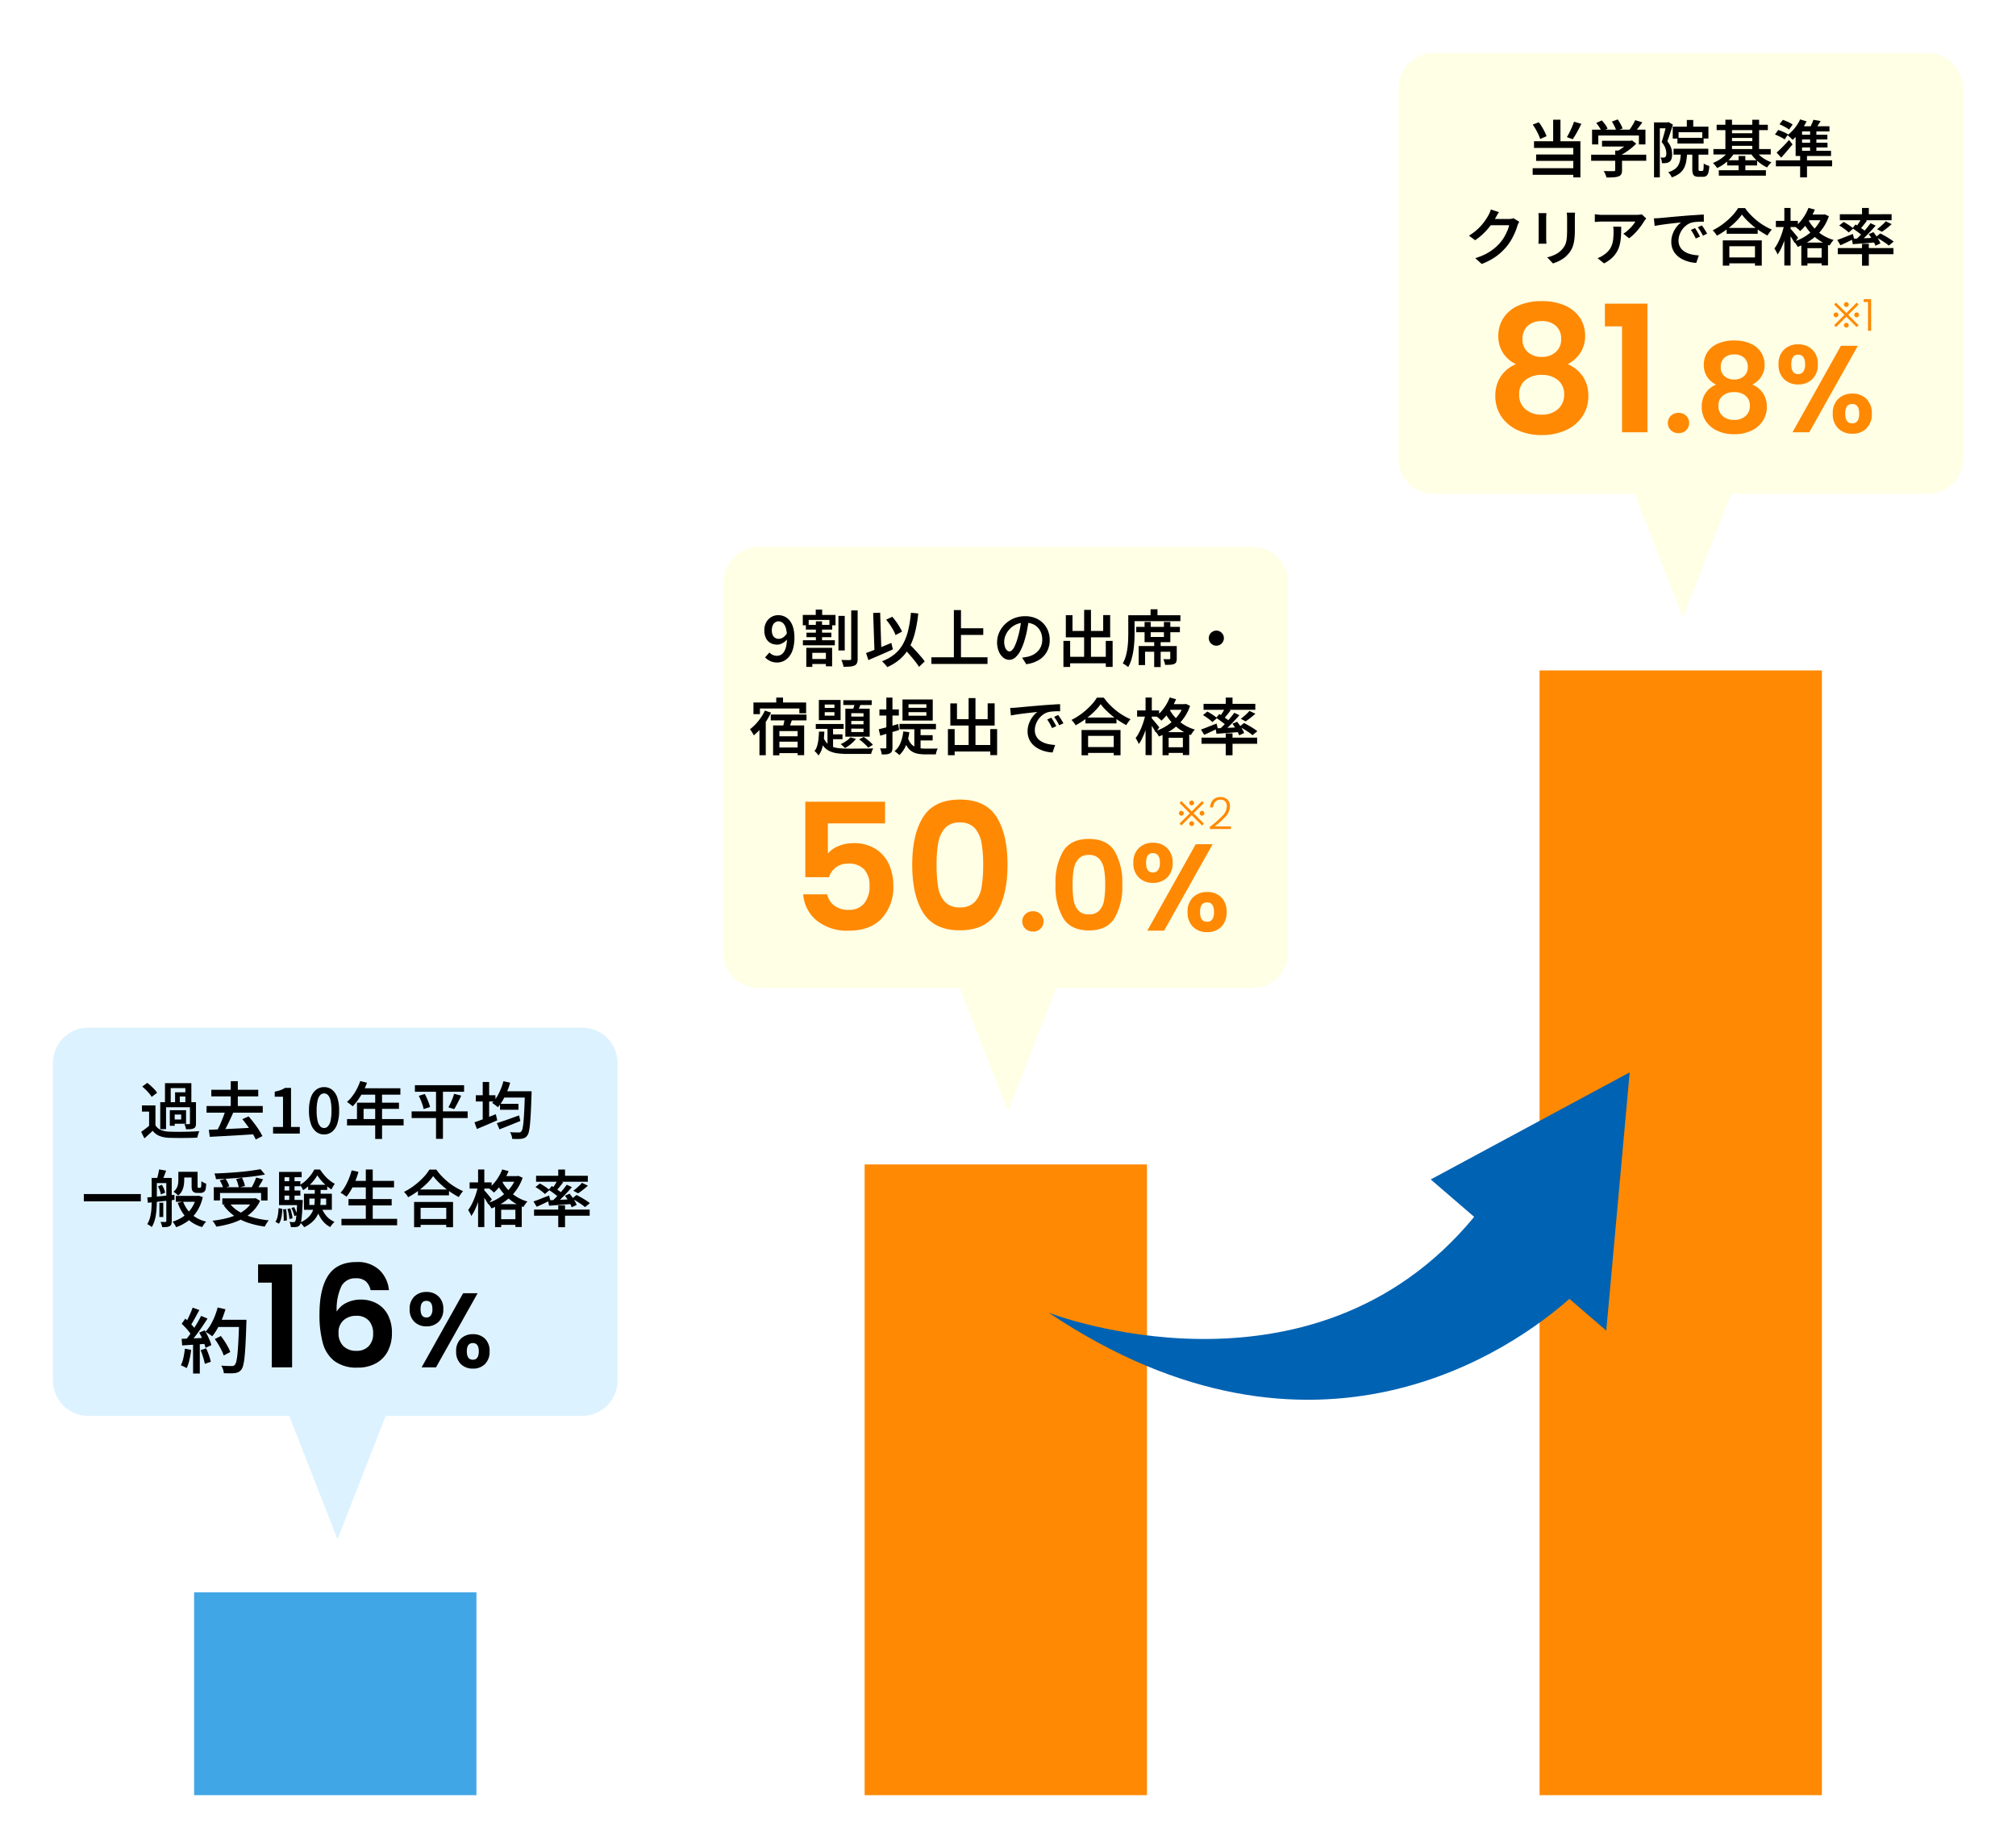 <svg xmlns="http://www.w3.org/2000/svg" xmlns:xlink="http://www.w3.org/1999/xlink" width="457" height="419" viewBox="0 0 457 419">
  <defs>
    <filter id="長方形_2697" x="184" y="252" width="88" height="167" filterUnits="userSpaceOnUse">
      <feOffset dy="4" input="SourceAlpha"/>
      <feGaussianBlur stdDeviation="4" result="blur"/>
      <feFlood flood-opacity="0.161"/>
      <feComposite operator="in" in2="blur"/>
      <feComposite in="SourceGraphic"/>
    </filter>
    <filter id="長方形_2698" x="337" y="140" width="88" height="279" filterUnits="userSpaceOnUse">
      <feOffset dy="4" input="SourceAlpha"/>
      <feGaussianBlur stdDeviation="4" result="blur-2"/>
      <feFlood flood-opacity="0.161"/>
      <feComposite operator="in" in2="blur-2"/>
      <feComposite in="SourceGraphic"/>
    </filter>
    <filter id="合体_21" x="0" y="221" width="152" height="140" filterUnits="userSpaceOnUse">
      <feOffset input="SourceAlpha"/>
      <feGaussianBlur stdDeviation="4" result="blur-3"/>
      <feFlood flood-opacity="0.161"/>
      <feComposite operator="in" in2="blur-3"/>
      <feComposite in="SourceGraphic"/>
    </filter>
    <filter id="長方形_2699" x="32" y="349" width="88" height="70" filterUnits="userSpaceOnUse">
      <feOffset dy="4" input="SourceAlpha"/>
      <feGaussianBlur stdDeviation="4" result="blur-4"/>
      <feFlood flood-opacity="0.161"/>
      <feComposite operator="in" in2="blur-4"/>
      <feComposite in="SourceGraphic"/>
    </filter>
    <filter id="合体_22" x="152" y="112" width="152" height="152" filterUnits="userSpaceOnUse">
      <feOffset input="SourceAlpha"/>
      <feGaussianBlur stdDeviation="4" result="blur-5"/>
      <feFlood flood-opacity="0.161"/>
      <feComposite operator="in" in2="blur-5"/>
      <feComposite in="SourceGraphic"/>
    </filter>
    <filter id="合体_23" x="305" y="0" width="152" height="152" filterUnits="userSpaceOnUse">
      <feOffset input="SourceAlpha"/>
      <feGaussianBlur stdDeviation="4" result="blur-6"/>
      <feFlood flood-opacity="0.161"/>
      <feComposite operator="in" in2="blur-6"/>
      <feComposite in="SourceGraphic"/>
    </filter>
    <clipPath id="clip-path">
      <rect id="長方形_2445" data-name="長方形 2445" width="136.608" height="66.604" fill="#0062b2"/>
    </clipPath>
  </defs>
  <g id="グループ_7975" data-name="グループ 7975" transform="translate(2409 -1019)">
    <g id="グループ_7915" data-name="グループ 7915" transform="translate(-3627 -4667)">
      <g transform="matrix(1, 0, 0, 1, 1218, 5686)" filter="url(#長方形_2697)">
        <rect id="長方形_2697-2" data-name="長方形 2697" width="64" height="143" transform="translate(196 260)" fill="#ff8902"/>
      </g>
      <g transform="matrix(1, 0, 0, 1, 1218, 5686)" filter="url(#長方形_2698)">
        <rect id="長方形_2698-2" data-name="長方形 2698" width="64" height="255" transform="translate(349 148)" fill="#ff8902"/>
      </g>
      <g transform="matrix(1, 0, 0, 1, 1218, 5686)" filter="url(#合体_21)">
        <path id="合体_21-2" data-name="合体 21" d="M-446.438,76H-492a8,8,0,0,1-8-8V-4a8,8,0,0,1,8-8h112a8,8,0,0,1,8,8V68a8,8,0,0,1-8,8h-44.563L-435.5,104Z" transform="translate(512 245)" fill="#ddf2ff"/>
      </g>
      <path id="パス_16312" data-name="パス 16312" d="M-41.16-6.384v5.11H-42.6v-3.71h-1.624v-1.4Zm0,4.508A2.61,2.61,0,0,0-39.935-.819a5.262,5.262,0,0,0,1.9.385q.63.028,1.5.035t1.827-.007q.959-.014,1.876-.049t1.617-.091a3.6,3.6,0,0,0-.175.434q-.091.266-.168.539t-.119.5q-.63.028-1.463.049T-34.867,1q-.889.007-1.722-.007T-38.038.966a6.689,6.689,0,0,1-2.2-.42A3.741,3.741,0,0,1-41.79-.63q-.434.42-.9.847t-.98.875L-44.4-.392q.448-.308.959-.693t.973-.791Zm-3-8.778,1.148-.84q.406.308.84.707t.8.791a5.347,5.347,0,0,1,.588.742l-1.232.938a5.715,5.715,0,0,0-.546-.756q-.35-.42-.77-.833t-.824-.749Zm4.088,3.542H-32.5v1.148h-6.258v4.97h-1.316Zm3.36-2.24h2.9V-8.4h-1.834v1.75H-36.71ZM-39-11.424h5.978v4.648H-34.38V-10.3H-37.7v3.528H-39Zm1.778,6.132h3v3.066h-3v-.966h1.89v-1.12h-1.89Zm3.878-1.82h1.372v4.788a2.182,2.182,0,0,1-.1.721.766.766,0,0,1-.42.427A2.07,2.07,0,0,1-33.215-1q-.427.035-1.015.035a3.942,3.942,0,0,0-.147-.609,5.727,5.727,0,0,0-.217-.581q.336.014.644.014h.406q.2,0,.2-.182Zm-4.564,1.82H-36.8v3.528h-1.106ZM-28.5-9.926h10.64v1.5H-28.5Zm-1.078,3.682h12.74v1.512h-12.74Zm5.488-5.628h1.6V-5.4h-1.6Zm-1.2,6.594,1.792.462q-.364.826-.77,1.694t-.819,1.666q-.413.8-.791,1.414l-1.4-.448q.266-.49.553-1.085t.546-1.239q.259-.644.5-1.281A10.956,10.956,0,0,0-25.3-5.278ZM-29.064-.854q1.022-.042,2.268-.1l2.646-.119q1.4-.063,2.849-.14t2.863-.147l-.056,1.5q-1.848.126-3.724.238t-3.577.2L-28.84.742Zm7.6-2.408,1.414-.63q.6.672,1.211,1.47T-17.724-.84A14.191,14.191,0,0,1-16.912.574l-1.512.77A12.323,12.323,0,0,0-19.2-.091q-.5-.805-1.092-1.638t-1.17-1.533ZM-14.5,0V-1.5h2.254V-8.36h-1.876V-9.506a8.124,8.124,0,0,0,1.309-.343,5.259,5.259,0,0,0,1.015-.5h1.372V-1.5h1.988V0ZM-2.94.2A2.826,2.826,0,0,1-4.732-.4a3.854,3.854,0,0,1-1.2-1.806,9.052,9.052,0,0,1-.427-3,8.8,8.8,0,0,1,.427-2.968,3.761,3.761,0,0,1,1.2-1.764,2.87,2.87,0,0,1,1.792-.588,2.883,2.883,0,0,1,1.813.588A3.743,3.743,0,0,1,.056-8.176a8.935,8.935,0,0,1,.42,2.968,9.191,9.191,0,0,1-.42,3,3.836,3.836,0,0,1-1.183,1.8A2.839,2.839,0,0,1-2.94.2Zm0-1.456a1.194,1.194,0,0,0,.868-.378,2.665,2.665,0,0,0,.6-1.239A9.933,9.933,0,0,0-1.26-5.208a9.84,9.84,0,0,0-.217-2.324,2.5,2.5,0,0,0-.595-1.211A1.228,1.228,0,0,0-2.94-9.1a1.212,1.212,0,0,0-.854.357,2.544,2.544,0,0,0-.6,1.211A9.544,9.544,0,0,0-4.62-5.208,9.634,9.634,0,0,0-4.4-2.877a2.711,2.711,0,0,0,.6,1.239,1.179,1.179,0,0,0,.86.378ZM5.26-11.91l1.54.392A16.573,16.573,0,0,1,5.9-9.5,15.975,15.975,0,0,1,4.78-7.661,11.527,11.527,0,0,1,3.556-6.188Q3.4-6.314,3.164-6.5t-.476-.371a3.979,3.979,0,0,0-.434-.294A8.619,8.619,0,0,0,3.465-8.477a11.656,11.656,0,0,0,1.029-1.631,12.207,12.207,0,0,0,.77-1.806Zm.154,1.638H14.36V-8.82H4.7ZM4.522-7h9.52v1.4H6.02v3.038H4.52ZM2.268-3.29H15.092v1.442H2.268ZM8.652-9.52h1.554V1.218H8.652Zm9-1.442H28.8v1.484H17.654ZM16.91-5.026h12.7v1.512H16.91Zm1.624-3.528,1.358-.42q.266.476.5,1.008t.42,1.043a6.7,6.7,0,0,1,.273.9l-1.456.476a6.533,6.533,0,0,0-.238-.917Q19.222-6.972,19-7.525t-.464-1.029Zm8.008-.462,1.61.42q-.238.546-.525,1.1T27.076-6.44q-.266.5-.518.9l-1.316-.41q.238-.42.49-.952t.462-1.085q.206-.553.35-1.029Zm-4.1-1.33H24.01V1.2H22.442Zm14.5,3.612h4.186V-5.39H36.946Zm-.714,4.368q.63-.2,1.456-.476t1.75-.616q.924-.336,1.848-.658l.266,1.274-2.471.994-2.261.9ZM37.576-9.59H43.05v1.428H37.576Zm5.012,0H44.1v.455a2.046,2.046,0,0,1-.014.273q-.07,2.366-.154,4.025t-.189,2.723a12.883,12.883,0,0,1-.252,1.673,2.343,2.343,0,0,1-.357.875,1.558,1.558,0,0,1-.567.525,2.625,2.625,0,0,1-.707.217,6.747,6.747,0,0,1-.959.056q-.581,0-1.2-.028a3.114,3.114,0,0,0-.147-.77,2.97,2.97,0,0,0-.343-.756q.644.056,1.183.063t.791.007a.719.719,0,0,0,.336-.042.772.772,0,0,0,.252-.2,1.732,1.732,0,0,0,.294-.742,12.865,12.865,0,0,0,.217-1.6q.091-1.036.168-2.618t.133-3.808Zm-4.872-2.282,1.526.336a16.77,16.77,0,0,1-.728,2.107,16.685,16.685,0,0,1-.952,1.918,9.463,9.463,0,0,1-1.106,1.547,2.576,2.576,0,0,0-.371-.322L35.6-6.65a3.041,3.041,0,0,0-.441-.28A8.6,8.6,0,0,0,36.68-9.121a14.026,14.026,0,0,0,1.036-2.751ZM31.458-8.68H35.91v1.414H31.458Zm1.568-3.02h1.456v9.268H33.026ZM31.164-2.548q.6-.21,1.393-.5t1.68-.644q.889-.35,1.757-.7l.322,1.386q-1.176.518-2.394,1.043T31.7-1.036ZM-57.4,13.714h12.922v1.652H-57.4Zm22.05-5.04h3.05V9.962h-3.05Zm-1.19,5.46h4.9v1.33h-4.9Zm3.57-5.46h1.358V11.81q0,.182.007.287a.228.228,0,0,0,.035.133.18.18,0,0,0,.168.07h.266A.612.612,0,0,0-31,12.286a.428.428,0,0,0,.091-.028.548.548,0,0,0,.112-.308,3.155,3.155,0,0,0,.035-.455q.007-.3.021-.707a2.233,2.233,0,0,0,.5.329,3.823,3.823,0,0,0,.581.245q-.014.406-.063.826a2.455,2.455,0,0,1-.119.588.908.908,0,0,1-.462.532.985.985,0,0,1-.336.119,2.15,2.15,0,0,1-.378.035h-.728a1.6,1.6,0,0,1-.483-.077,1,1,0,0,1-.413-.245.891.891,0,0,1-.245-.427,3.79,3.79,0,0,1-.077-.917Zm1.078,5.46h.28l.252-.042.924.308a9.879,9.879,0,0,1-1.281,3.185,8.356,8.356,0,0,1-2.065,2.226,10.407,10.407,0,0,1-2.688,1.421,5.55,5.55,0,0,0-.364-.658,4.026,4.026,0,0,0-.448-.6,8.286,8.286,0,0,0,2.422-1.155A7.365,7.365,0,0,0-33,16.934a7.463,7.463,0,0,0,1.106-2.562Zm-3,1.3a7.573,7.573,0,0,0,1.134,2.03,6.622,6.622,0,0,0,1.743,1.547,8.045,8.045,0,0,0,2.359.959,3.28,3.28,0,0,0-.5.581,7.4,7.4,0,0,0-.413.651,8,8,0,0,1-2.478-1.169,7.556,7.556,0,0,1-1.82-1.855,10.52,10.52,0,0,1-1.246-2.464ZM-35.97,8.672h1.33V10.52a7.656,7.656,0,0,1-.1,1.23,4.37,4.37,0,0,1-.4,1.241,3.083,3.083,0,0,1-.882,1.057,2.017,2.017,0,0,0-.3-.294q-.2-.168-.413-.329a3.925,3.925,0,0,0-.35-.245,2.646,2.646,0,0,0,.742-.847,2.915,2.915,0,0,0,.308-.931,6.261,6.261,0,0,0,.07-.91Zm-4.3,7.014h.882V18.92h-.882Zm-1.148-5.628h3.052v1.176h-3.052Zm2.716,0h1.232V19.83a2.109,2.109,0,0,1-.1.728.824.824,0,0,1-.371.434,1.733,1.733,0,0,1-.693.189q-.413.035-1,.035a2.978,2.978,0,0,0-.147-.588q-.119-.35-.231-.6.364.014.686.014h.42q.21,0,.21-.224Zm-3.318,0h1.176v5.11q0,.7-.042,1.5t-.154,1.617a9.374,9.374,0,0,1-.35,1.561A5.872,5.872,0,0,1-42,21.2a1.929,1.929,0,0,0-.287-.224q-.189-.126-.385-.252a1.812,1.812,0,0,0-.35-.182,5.694,5.694,0,0,0,.679-1.68,11.048,11.048,0,0,0,.273-1.89q.056-.966.056-1.806Zm-.994,4.424,1.778-.161q1.008-.091,2.128-.21t2.24-.231l.028,1.148q-1.078.126-2.156.245t-2.072.224q-.994.1-1.806.2Zm2.422-2.506.882-.364a5.2,5.2,0,0,1,.469.91,4.722,4.722,0,0,1,.273.882l-.966.392a4.824,4.824,0,0,0-.238-.889,5.9,5.9,0,0,0-.414-.929Zm.252-3.85,1.6.28q-.21.6-.441,1.183t-.413,1l-1.232-.28q.14-.476.28-1.085t.212-1.1Zm12.4,4.046h12.194v3h-1.47v-1.7h-9.31V15.17h-1.4ZM-26,14.694h7.518V16.08H-26Zm8.652-6.622,1.022,1.218q-1.148.224-2.506.4t-2.821.3q-1.463.126-2.94.217t-2.863.133a2.792,2.792,0,0,0-.126-.665q-.112-.371-.21-.623,1.386-.042,2.828-.133t2.828-.21q1.386-.119,2.611-.287t2.179-.35Zm-9.24,2.534,1.316-.364a8.017,8.017,0,0,1,.511.875,4.721,4.721,0,0,1,.343.833l-1.386.406a4.951,4.951,0,0,0-.308-.847,7.752,7.752,0,0,0-.474-.9Zm3.71-.294,1.33-.308a9.988,9.988,0,0,1,.42.973,4.512,4.512,0,0,1,.252.917l-1.4.35a6.312,6.312,0,0,0-.224-.938,7.631,7.631,0,0,0-.376-.994Zm4.536-.336,1.582.392q-.238.448-.5.889t-.525.847q-.259.406-.5.714L-19.5,12.44q.21-.336.427-.763t.413-.875q.194-.448.32-.826Zm-.7,4.718h.322l.266-.056,1.008.616a8.084,8.084,0,0,1-1.638,2.359,9.616,9.616,0,0,1-2.31,1.687,15.013,15.013,0,0,1-2.821,1.127,23.355,23.355,0,0,1-3.157.679,3.026,3.026,0,0,0-.224-.441q-.154-.259-.322-.5a2.83,2.83,0,0,0-.322-.4,25.333,25.333,0,0,0,3.052-.532,13.5,13.5,0,0,0,2.66-.924,8.413,8.413,0,0,0,2.1-1.4,5.721,5.721,0,0,0,1.386-1.96ZM-24.416,15.7a7,7,0,0,0,2.1,1.932,12.518,12.518,0,0,0,3.052,1.323,20.978,20.978,0,0,0,3.794.721,4.018,4.018,0,0,0-.329.42q-.175.252-.329.518t-.266.476a20.572,20.572,0,0,1-3.864-.9,12.085,12.085,0,0,1-3.136-1.6,9.93,9.93,0,0,1-2.338-2.359Zm18.144-.966V16.19h3.808V14.736ZM-7.5,13.644h6.328v3.64H-7.5Zm3.038-4.172a9.569,9.569,0,0,1-.819,1.183A10.62,10.62,0,0,1-6.4,11.845a8.751,8.751,0,0,1-1.288.987A3.992,3.992,0,0,0-8,12.209a4.767,4.767,0,0,0-.392-.581,6.772,6.772,0,0,0,1.3-.959A10.047,10.047,0,0,0-5.964,9.43a7.261,7.261,0,0,0,.8-1.274H-3.85A12.293,12.293,0,0,0-2.891,9.43a9.123,9.123,0,0,0,1.155,1.134A7.287,7.287,0,0,0-.5,11.39a5.429,5.429,0,0,0-.406.616q-.21.364-.35.672a9.637,9.637,0,0,1-1.2-.9,11.1,11.1,0,0,1-1.12-1.127,10.152,10.152,0,0,1-.89-1.179Zm-.588,2.66h1.33v2.786a12.413,12.413,0,0,1-.119,1.7,6.109,6.109,0,0,1-.5,1.694,5.382,5.382,0,0,1-1.12,1.575,7.244,7.244,0,0,1-1.988,1.344,3.673,3.673,0,0,0-.259-.35q-.161-.2-.336-.385a3.338,3.338,0,0,0-.329-.315,6.391,6.391,0,0,0,1.785-1.134,4.5,4.5,0,0,0,.994-1.323,4.946,4.946,0,0,0,.434-1.414,9.759,9.759,0,0,0,.1-1.407Zm1.484,4.494a6.129,6.129,0,0,0,1.141,2.037A4.76,4.76,0,0,0-.574,20.014a4.144,4.144,0,0,0-.336.35q-.182.21-.35.427a3.6,3.6,0,0,0-.28.413A5.459,5.459,0,0,1-3.5,19.468a8.907,8.907,0,0,1-1.218-2.562Zm-2.982-5.012h4.326v1.162h-4.33Zm-5.88-.812h4.116V11.95h-4.116Zm0,2.114h4.116v1.148h-4.116Zm-.714,2.128h4.774V16.22h-4.774Zm2.31-5.67h1.2V15.7h-1.2Zm.49,7.518.616-.21a8.548,8.548,0,0,1,.42.924,6.491,6.491,0,0,1,.28.868l-.644.238a7.674,7.674,0,0,0-.266-.889,6.891,6.891,0,0,0-.41-.931Zm-.91.2.658-.126q.182.546.329,1.176a6.709,6.709,0,0,1,.175,1.078l-.7.154a8.411,8.411,0,0,0-.154-1.1,9.689,9.689,0,0,0-.312-1.186Zm-.98.1.672-.084a11.113,11.113,0,0,1,.154,1.344q.042.728.028,1.246l-.714.084q.028-.532-.007-1.253a12.343,12.343,0,0,0-.137-1.343Zm-1.022-.28.854.154q-.028.644-.1,1.274a7.089,7.089,0,0,1-.238,1.169,3.129,3.129,0,0,1-.441.931l-.788-.44a2.794,2.794,0,0,0,.4-.847,6.572,6.572,0,0,0,.217-1.078q.069-.581.1-1.169Zm.112-8.218h5.124V9.906H-11.9v5.936h-1.246Zm4.116,6.356H-7.78v.2a3.017,3.017,0,0,1-.014.322q-.07,1.708-.154,2.765a14.492,14.492,0,0,1-.2,1.61,2.034,2.034,0,0,1-.28.777,1.082,1.082,0,0,1-.357.322,1.251,1.251,0,0,1-.441.126,2.879,2.879,0,0,1-.546.042q-.336,0-.7-.014a3.209,3.209,0,0,0-.1-.6,2.166,2.166,0,0,0-.224-.574q.308.028.553.042t.371.014a.548.548,0,0,0,.21-.035.467.467,0,0,0,.168-.133,1.629,1.629,0,0,0,.189-.623q.077-.469.147-1.435t.126-2.576ZM3.192,10.732h9.73V12.2H3.192ZM2.6,14.848h9.79V16.3H2.6ZM1,19.328H13.622V20.8H1.008ZM6.524,8.142H8.092V20.056H6.524Zm-3.206.2,1.54.336A18.721,18.721,0,0,1,4.137,10.8a17.126,17.126,0,0,1-.931,1.946,10.436,10.436,0,0,1-1.064,1.568,3.528,3.528,0,0,0-.392-.294l-.5-.336a3.568,3.568,0,0,0-.462-.266A7.311,7.311,0,0,0,1.827,12a14.969,14.969,0,0,0,.854-1.757,14.945,14.945,0,0,0,.637-1.9Zm15.022,4.34h7.042v1.33H18.34Zm-.2,6.692h7.308V20.7h-7.3Zm-.672-3.864H26.3v5.726h-1.54v-4.4h-5.81v4.4h-1.48ZM21.8,9.64a12.157,12.157,0,0,1-1.463,1.7,18.426,18.426,0,0,1-1.967,1.673,18.339,18.339,0,0,1-2.254,1.428,2.532,2.532,0,0,0-.245-.406q-.161-.224-.343-.441a3.928,3.928,0,0,0-.35-.371,14.588,14.588,0,0,0,2.338-1.449A16.4,16.4,0,0,0,19.53,9.983,10.531,10.531,0,0,0,20.944,8.17h1.568a12.856,12.856,0,0,0,1.26,1.53,15.908,15.908,0,0,0,1.491,1.365A14.134,14.134,0,0,0,26.9,12.2a13.832,13.832,0,0,0,1.673.854,6.9,6.9,0,0,0-.518.651q-.252.357-.462.693-.812-.434-1.645-.98a17.954,17.954,0,0,1-1.6-1.183q-.77-.637-1.428-1.3A10.576,10.576,0,0,1,21.8,9.64Zm15.428,0h3.766v1.288H37.226ZM35.826,16h6.048v5.18H40.432V17.27h-3.22v3.948H35.826Zm.56,3.416h4.83V20.7h-4.83ZM37.45,8.128l1.442.392a14.793,14.793,0,0,1-.917,1.848,14.432,14.432,0,0,1-1.141,1.673,10.163,10.163,0,0,1-1.274,1.351,3.044,3.044,0,0,0-.329-.336q-.217-.2-.441-.378t-.392-.294A9.032,9.032,0,0,0,36.169,10.5,10.55,10.55,0,0,0,37.45,8.128ZM40.6,9.64h.266l.252-.056.952.434A10.393,10.393,0,0,1,40.9,12.44a10.758,10.758,0,0,1-1.645,1.953A11.694,11.694,0,0,1,37.247,15.9,13.976,13.976,0,0,1,35,16.976a5.506,5.506,0,0,0-.385-.637,4.131,4.131,0,0,0-.469-.581,10.2,10.2,0,0,0,2.086-.889A10.991,10.991,0,0,0,38.1,13.546a9.327,9.327,0,0,0,1.505-1.68A7.628,7.628,0,0,0,40.6,9.878Zm-3.36.9a9.061,9.061,0,0,0,1.26,1.9,9.34,9.34,0,0,0,1.988,1.75,9.6,9.6,0,0,0,2.674,1.218,2.942,2.942,0,0,0-.329.364q-.175.224-.329.462t-.266.42a10,10,0,0,1-2.723-1.428,10.95,10.95,0,0,1-2.044-1.967,10.826,10.826,0,0,1-1.337-2.121Zm-7.182.532h4.984v1.4H30.058Zm1.918-2.926H33.39V21.2H31.976Zm-.028,3.864.882.308q-.168.84-.413,1.743t-.553,1.764a15.472,15.472,0,0,1-.672,1.6,8.351,8.351,0,0,1-.756,1.274,3.775,3.775,0,0,0-.315-.7q-.217-.385-.4-.665a7.52,7.52,0,0,0,.7-1.085,13.837,13.837,0,0,0,.63-1.344q.294-.721.518-1.463t.379-1.437Zm1.386.812q.126.126.378.413t.532.623q.28.336.518.63t.336.42l-.826,1.134q-.126-.252-.336-.6t-.448-.728q-.238-.378-.462-.714t-.378-.546ZM50.148,8.156h1.54v1.96h-1.54Zm0,8.12h1.54v4.956h-1.54Zm-5.488.966H57.274v1.386H44.66Zm.462-7.672H56.854v1.358H45.122Zm10.4,1.6,1.344.644q-.532.49-1.12.945t-1.092.791l-1.092-.588q.322-.238.686-.546t.707-.637a6.421,6.421,0,0,0,.569-.613Zm-5.53-.6,1.274.476q-.42.546-.861,1.092t-.819.938l-.952-.42q.238-.294.49-.658t.476-.742q.226-.384.394-.692ZM52.08,11.6l1.162.546q-.574.672-1.246,1.393t-1.358,1.379q-.686.658-1.288,1.148l-.882-.476q.6-.532,1.267-1.218t1.281-1.414Q51.632,12.23,52.08,11.6Zm-4.1,1.148.7-.854q.406.238.868.546t.875.609a5.693,5.693,0,0,1,.665.553l-.742.98a5.251,5.251,0,0,0-.644-.588q-.406-.322-.861-.651t-.863-.6Zm-.14,2.38,1.575-.063q.889-.035,1.9-.084t2.016-.091v1.064q-1.414.112-2.8.217l-2.478.189Zm3.822-1.036,1.064-.462q.322.392.637.854t.574.9a4.576,4.576,0,0,1,.385.8l-1.134.532a4.648,4.648,0,0,0-.357-.819q-.245-.455-.553-.931t-.618-.874Zm-7.126,1.3q.672-.224,1.617-.6t1.925-.749l.266,1.106q-.784.378-1.589.763t-1.491.679Zm.448-3.262.994-.812q.378.2.791.455t.791.532a6.25,6.25,0,0,1,.616.5l-1.05.9a6.8,6.8,0,0,0-.588-.511q-.364-.287-.763-.567a7.758,7.758,0,0,0-.793-.495Zm8.286,2.62,1.022-.826q.5.252,1.071.574t1.085.658q.518.336.868.616l-1.092.91a7.5,7.5,0,0,0-.812-.623q-.5-.343-1.071-.693T53.27,14.75Z" transform="translate(1294.4 5943)"/>
      <path id="パス_16313" data-name="パス 16313" d="M-27.6-6.416l1.38-.684q.432.56.856,1.208t.76,1.28a8.068,8.068,0,0,1,.512,1.144l-1.488.784a8.188,8.188,0,0,0-.48-1.16q-.32-.648-.72-1.32T-27.6-6.416Zm.4-4.368h5.84v1.632H-27.2Zm5.12,0h1.648v.512a2.26,2.26,0,0,1-.016.3q-.08,2.656-.176,4.512T-20.848-2.4a13.69,13.69,0,0,1-.3,1.888,2.937,2.937,0,0,1-.416,1,1.947,1.947,0,0,1-.664.584,2.7,2.7,0,0,1-.84.232,7.037,7.037,0,0,1-1.1.056q-.688-.008-1.392-.024a3.279,3.279,0,0,0-.18-.868,3.63,3.63,0,0,0-.4-.856q.768.064,1.424.08t.96.016a1.224,1.224,0,0,0,.4-.056.644.644,0,0,0,.288-.216,1.876,1.876,0,0,0,.36-.848,14.134,14.134,0,0,0,.264-1.808q.112-1.168.2-2.952t.168-4.264Zm-4.88-2.784,1.776.4a21.472,21.472,0,0,1-.808,2.3,19.1,19.1,0,0,1-1.032,2.12,12.073,12.073,0,0,1-1.168,1.72,4.312,4.312,0,0,0-.456-.352q-.28-.192-.576-.384t-.5-.3A8.584,8.584,0,0,0-28.58-9.592a13.938,13.938,0,0,0,.936-1.9,16.37,16.37,0,0,0,.688-2.076Zm-5.664.032,1.52.544q-.32.608-.672,1.248t-.688,1.24a9.731,9.731,0,0,1-.656,1.032l-1.168-.48a11.416,11.416,0,0,0,.608-1.1q.3-.624.584-1.28t.476-1.2Zm1.92,1.872,1.456.608q-.576.912-1.264,1.912T-31.9-7.224q-.7.92-1.32,1.608l-1.04-.544A14.932,14.932,0,0,0-33.3-7.376q.488-.688.96-1.432t.9-1.48q.42-.736.74-1.376Zm-4.4,1.792.816-1.168q.432.368.88.808t.824.872a4.991,4.991,0,0,1,.584.8l-.88,1.328a6.346,6.346,0,0,0-.568-.848q-.36-.464-.8-.936t-.852-.856Zm3.968,2.016,1.232-.528a12.664,12.664,0,0,1,.64,1.136q.3.608.536,1.184a7.6,7.6,0,0,1,.344,1.04l-1.312.608a9.925,9.925,0,0,0-.328-1.056q-.216-.592-.5-1.216a11.976,11.976,0,0,0-.608-1.168ZM-35.12-6.464q1.1-.032,2.64-.1t3.152-.144l-.016,1.36q-1.5.112-2.984.208t-2.664.176Zm4.3,2.576,1.264-.416a16.423,16.423,0,0,1,.632,1.576A12.475,12.475,0,0,1-28.5-1.264l-1.36.48a12.688,12.688,0,0,0-.384-1.5q-.264-.868-.568-1.6Zm-3.568-.336,1.424.256A18.763,18.763,0,0,1-33.348-1.7,10.225,10.225,0,0,1-33.964.18a4.289,4.289,0,0,0-.4-.216q-.24-.116-.488-.24a3.765,3.765,0,0,0-.44-.184,7.046,7.046,0,0,0,.584-1.728,20.144,20.144,0,0,0,.328-2.036Zm1.856-1.5H-31V1.408h-1.52ZM-17.788-19.2v-4.128h7.712V0h-4.608V-19.2Zm25.5,1.7a3.689,3.689,0,0,0-1.1-2.016,3.371,3.371,0,0,0-2.256-.672,3.5,3.5,0,0,0-3.248,1.776A12.179,12.179,0,0,0,.036-12.64a5.193,5.193,0,0,1,2.24-2,7.184,7.184,0,0,1,3.2-.72,7.4,7.4,0,0,1,3.68.9,6.207,6.207,0,0,1,2.5,2.608,8.766,8.766,0,0,1,.9,4.112,8.735,8.735,0,0,1-.92,4.04A6.554,6.554,0,0,1,8.964-.928,8.4,8.4,0,0,1,4.772.064,8.357,8.357,0,0,1-.46-1.408,7.673,7.673,0,0,1-3.116-5.52a24.116,24.116,0,0,1-.752-6.512q0-5.856,2.016-8.848t6.368-2.992a7.125,7.125,0,0,1,5.216,1.824A7.235,7.235,0,0,1,11.876-17.5Zm-3.26,5.82a4.212,4.212,0,0,0-2.848.992A3.593,3.593,0,0,0,.452-7.808,4.056,4.056,0,0,0,1.524-4.832,4.054,4.054,0,0,0,4.548-3.744,3.6,3.6,0,0,0,7.284-4.8,3.953,3.953,0,0,0,8.292-7.648a4.246,4.246,0,0,0-.976-2.944A3.649,3.649,0,0,0,4.452-11.68Zm12.12-1.52a3.786,3.786,0,0,1,1.068-2.856,3.79,3.79,0,0,1,2.748-1.032,3.79,3.79,0,0,1,2.748,1.032A3.786,3.786,0,0,1,24.2-13.2a3.818,3.818,0,0,1-1.068,2.88,3.79,3.79,0,0,1-2.748,1.032A3.79,3.79,0,0,1,17.64-10.32a3.818,3.818,0,0,1-1.068-2.88ZM31.98-16.8,22.548,0H19.284l9.408-16.8ZM20.364-15.072q-1.32,0-1.32,1.872,0,1.9,1.32,1.9a1.2,1.2,0,0,0,1.008-.468,2.331,2.331,0,0,0,.36-1.428Q21.732-15.072,20.364-15.072ZM27.108-3.624a3.778,3.778,0,0,1,1.068-2.868,3.816,3.816,0,0,1,2.748-1.02,3.732,3.732,0,0,1,2.724,1.02,3.826,3.826,0,0,1,1.044,2.868,3.867,3.867,0,0,1-1.044,2.88A3.708,3.708,0,0,1,30.924.288a3.781,3.781,0,0,1-2.76-1.032,3.842,3.842,0,0,1-1.056-2.88ZM30.9-5.5q-1.368,0-1.368,1.872,0,1.9,1.368,1.9,1.344,0,1.344-1.9Q32.244-5.5,30.9-5.5Z" transform="translate(1294.292 5996)"/>
      <g transform="matrix(1, 0, 0, 1, 1218, 5686)" filter="url(#長方形_2699)">
        <rect id="長方形_2699-2" data-name="長方形 2699" width="64" height="46" transform="translate(44 357)" fill="#41a6e5"/>
      </g>
      <g transform="matrix(1, 0, 0, 1, 1218, 5686)" filter="url(#合体_22)">
        <path id="合体_22-2" data-name="合体 22" d="M-446.438,76H-492a8,8,0,0,1-8-8V-16a8,8,0,0,1,8-8h112a8,8,0,0,1,8,8V68a8,8,0,0,1-8,8h-44.563L-435.5,104Z" transform="translate(664 148)" fill="#ffffe6"/>
      </g>
      <path id="パス_16314" data-name="パス 16314" d="M-28.37-24.32H-41.33v6.84a6.023,6.023,0,0,1,2.4-1.7,8.432,8.432,0,0,1,3.32-.66,9.069,9.069,0,0,1,5.24,1.4,8.1,8.1,0,0,1,2.96,3.58,11.861,11.861,0,0,1,.92,4.66,10.393,10.393,0,0,1-2.62,7.4Q-31.73,0-36.57,0a10.967,10.967,0,0,1-7.28-2.28,8.556,8.556,0,0,1-3.08-5.96h5.44a4.3,4.3,0,0,0,1.62,2.56,5.164,5.164,0,0,0,3.22.96A4.313,4.313,0,0,0-33.09-6.2a6.035,6.035,0,0,0,1.2-3.92,5.326,5.326,0,0,0-1.22-3.78,4.676,4.676,0,0,0-3.58-1.3,4.536,4.536,0,0,0-2.8.84,4.582,4.582,0,0,0-1.6,2.24h-5.36V-29.24h18.08Zm6.16,9.36q0-6.92,2.5-10.84t8.3-3.92q5.8,0,8.3,3.92t2.5,10.84Q-.61-8-3.11-4.04t-8.3,3.96q-5.8,0-8.3-3.96t-2.5-10.92Zm16.08,0a27.519,27.519,0,0,0-.38-4.98,6.711,6.711,0,0,0-1.52-3.3,4.291,4.291,0,0,0-3.38-1.28,4.291,4.291,0,0,0-3.38,1.28,6.711,6.711,0,0,0-1.52,3.3,27.519,27.519,0,0,0-.38,4.98,30.319,30.319,0,0,0,.36,5.1,6.4,6.4,0,0,0,1.52,3.32,4.393,4.393,0,0,0,3.4,1.26,4.393,4.393,0,0,0,3.4-1.26A6.4,6.4,0,0,0-6.49-9.86a30.319,30.319,0,0,0,.36-5.1ZM5.178.2a2.425,2.425,0,0,1-1.75-.658A2.177,2.177,0,0,1,2.742-2.1a2.177,2.177,0,0,1,.686-1.638A2.425,2.425,0,0,1,5.178-4.4a2.34,2.34,0,0,1,1.708.658A2.2,2.2,0,0,1,7.558-2.1,2.2,2.2,0,0,1,6.886-.462,2.34,2.34,0,0,1,5.178.2Zm5.1-10.668a14.048,14.048,0,0,1,1.75-7.588q1.75-2.744,5.81-2.744t5.81,2.744a14.048,14.048,0,0,1,1.75,7.588,14.26,14.26,0,0,1-1.75,7.644Q21.9-.052,17.838-.052t-5.81-2.772a14.26,14.26,0,0,1-1.754-7.648Zm11.256,0a19.263,19.263,0,0,0-.266-3.486,4.7,4.7,0,0,0-1.064-2.31,3,3,0,0,0-2.366-.9,3,3,0,0,0-2.366.9,4.7,4.7,0,0,0-1.064,2.31,19.263,19.263,0,0,0-.266,3.486A21.223,21.223,0,0,0,14.39-6.9a4.481,4.481,0,0,0,1.064,2.324,3.075,3.075,0,0,0,2.38.882,3.075,3.075,0,0,0,2.38-.882A4.481,4.481,0,0,0,21.278-6.9a21.223,21.223,0,0,0,.252-3.572Zm6.38-4.932a4.417,4.417,0,0,1,1.246-3.332,4.422,4.422,0,0,1,3.206-1.2,4.422,4.422,0,0,1,3.206,1.2A4.417,4.417,0,0,1,36.818-15.4a4.454,4.454,0,0,1-1.246,3.36,4.422,4.422,0,0,1-3.206,1.2,4.422,4.422,0,0,1-3.206-1.2,4.454,4.454,0,0,1-1.246-3.36ZM45.89-19.6,34.886,0H31.078L42.054-19.6ZM32.338-17.584q-1.54,0-1.54,2.184,0,2.212,1.54,2.212a1.4,1.4,0,0,0,1.176-.546,2.719,2.719,0,0,0,.42-1.666Q33.934-17.584,32.338-17.584ZM40.206-4.228a4.407,4.407,0,0,1,1.246-3.346,4.452,4.452,0,0,1,3.206-1.19,4.354,4.354,0,0,1,3.178,1.19,4.464,4.464,0,0,1,1.218,3.346,4.512,4.512,0,0,1-1.218,3.36,4.326,4.326,0,0,1-3.178,1.2,4.411,4.411,0,0,1-3.22-1.2,4.482,4.482,0,0,1-1.232-3.36ZM44.63-6.412q-1.6,0-1.6,2.184,0,2.212,1.6,2.212,1.568,0,1.568-2.212Q46.2-6.412,44.63-6.412Z" transform="translate(1447 5897)" fill="#ff8902"/>
      <path id="パス_16316" data-name="パス 16316" d="M-51.52.2a3.61,3.61,0,0,1-1.617-.34,4.113,4.113,0,0,1-1.141-.812l.994-1.12a2.224,2.224,0,0,0,.742.546,2.124,2.124,0,0,0,.91.21,1.976,1.976,0,0,0,.9-.21,1.962,1.962,0,0,0,.742-.693,3.859,3.859,0,0,0,.5-1.281,8.974,8.974,0,0,0,.182-1.96,7.294,7.294,0,0,0-.252-2.121,2.487,2.487,0,0,0-.686-1.176,1.486,1.486,0,0,0-.994-.371A1.308,1.308,0,0,0-52-8.89a1.626,1.626,0,0,0-.546.686,2.676,2.676,0,0,0-.2,1.106,2.612,2.612,0,0,0,.189,1.057,1.424,1.424,0,0,0,.546.651,1.534,1.534,0,0,0,.833.224,1.849,1.849,0,0,0,.952-.294,2.89,2.89,0,0,0,.91-.952l.1,1.288a3.526,3.526,0,0,1-.679.665,3.4,3.4,0,0,1-.8.448,2.209,2.209,0,0,1-.805.161,3.15,3.15,0,0,1-1.526-.357,2.509,2.509,0,0,1-1.036-1.085A3.89,3.89,0,0,1-54.446-7.1a3.647,3.647,0,0,1,.434-1.82,3.113,3.113,0,0,1,1.155-1.19,3.074,3.074,0,0,1,1.575-.42,3.373,3.373,0,0,1,1.407.3,3.221,3.221,0,0,1,1.169.917,4.493,4.493,0,0,1,.791,1.575,7.984,7.984,0,0,1,.287,2.275A9.2,9.2,0,0,1-47.943-2.9a4.881,4.881,0,0,1-.875,1.757,3.671,3.671,0,0,1-1.253,1.01A3.339,3.339,0,0,1-51.52.2Zm13.874-10.56h1.428v7.826h-1.428Zm2.9-1.246h1.456V-.672A2.647,2.647,0,0,1-33.446.343a1.044,1.044,0,0,1-.546.539A2.962,2.962,0,0,1-35,1.12q-.63.056-1.5.056a2.269,2.269,0,0,0-.1-.5q-.084-.28-.182-.56a3.509,3.509,0,0,0-.21-.49q.616.014,1.162.021t.756.007a.446.446,0,0,0,.245-.077.307.307,0,0,0,.077-.245ZM-44.268-.588h4.424V.546h-4.424ZM-45.7-4.844h7.238V-3.7H-45.7Zm.672-3.486h5.964v1.078h-5.964Zm.14,1.764h5.642v1.022h-5.642Zm2.1-5.222h1.456V-9.94h-1.456Zm.028,2.66h1.4v4.886h-1.4Zm-2.17,6.006h5.852V1.064h-1.414V-1.988h-3.08V1.2H-44.93Zm-.8-7.462h7.42v2.352h-1.38V-9.45h-4.7v1.218h-1.33Zm18.9,1.078,1.386-.658a13.888,13.888,0,0,1,.882,1.106q.434.6.777,1.19A10.793,10.793,0,0,1-23.226-6.8l-1.47.784a7.665,7.665,0,0,0-.5-1.092,14.347,14.347,0,0,0-.763-1.239q-.431-.627-.865-1.159Zm-4.55,7.56q.714-.252,1.659-.623t1.988-.805l2.079-.868.35,1.47q-.952.434-1.932.861l-1.9.826q-.924.4-1.722.735Zm8.246-1.414,1.162-1.05q.476.5,1.029,1.071t1.092,1.162q.539.6,1,1.141a10.437,10.437,0,0,1,.756.994L-19.376,1.19A11.718,11.718,0,0,0-20.09.161q-.434-.567-.952-1.176T-22.1-2.233q-.538-.609-1.028-1.127Zm1.918-7.714,1.666.154a30.826,30.826,0,0,1-.735,4.305A14.6,14.6,0,0,1-21.567-3.22,9.569,9.569,0,0,1-23.6-.637a11.318,11.318,0,0,1-2.989,1.883A3.028,3.028,0,0,0-26.9.826q-.217-.252-.455-.5a5.367,5.367,0,0,0-.42-.406A9.933,9.933,0,0,0-24.9-1.7a8.014,8.014,0,0,0,1.911-2.324,12.455,12.455,0,0,0,1.162-3.1,27.456,27.456,0,0,0,.617-3.95Zm-8.554.042,1.582-.056.294,9.142-1.568.07ZM-10.626-7.56h5.81v1.512h-5.81Zm-5.95,6.58H-3.85V.532H-16.576Zm5.1-10.7h1.61V-.154h-1.61Zm17,2.086Q5.37-8.516,5.153-7.319A22.367,22.367,0,0,1,4.564-4.9a13.373,13.373,0,0,1-.952,2.422A5.046,5.046,0,0,1,2.443-.938a2.093,2.093,0,0,1-1.365.532A2.133,2.133,0,0,1-.28-.91,3.528,3.528,0,0,1-1.295-2.317,5.223,5.223,0,0,1-1.68-4.382a5.325,5.325,0,0,1,.49-2.254A6.185,6.185,0,0,1,.161-8.526a6.307,6.307,0,0,1,2.016-1.3,6.579,6.579,0,0,1,2.5-.469,6.134,6.134,0,0,1,2.3.413A5.125,5.125,0,0,1,8.736-8.729a5.1,5.1,0,0,1,1.12,1.715,5.6,5.6,0,0,1,.392,2.1A5.5,5.5,0,0,1,9.639-2.3,4.975,4.975,0,0,1,7.854-.406,7.415,7.415,0,0,1,4.928.588L3.99-.9q.392-.042.7-.1l.588-.112a4.991,4.991,0,0,0,1.267-.476,4.022,4.022,0,0,0,1.043-.8A3.612,3.612,0,0,0,8.3-3.521,3.889,3.889,0,0,0,8.554-4.97,4.407,4.407,0,0,0,8.3-6.51a3.5,3.5,0,0,0-.763-1.225,3.432,3.432,0,0,0-1.225-.812,4.462,4.462,0,0,0-1.659-.287,4.723,4.723,0,0,0-2.009.406,4.7,4.7,0,0,0-1.477,1.05,4.682,4.682,0,0,0-.917,1.4A3.749,3.749,0,0,0-.07-4.536,3.636,3.636,0,0,0,.112-3.3a1.82,1.82,0,0,0,.455.742.83.83,0,0,0,.553.245.887.887,0,0,0,.616-.308,3.371,3.371,0,0,0,.609-.959,13.3,13.3,0,0,0,.609-1.659,21.593,21.593,0,0,0,.532-2.149,21.525,21.525,0,0,0,.322-2.247Zm8.582,8.5h9.66V.378H14.1Zm3.948-10.64H19.6V-.2H18.046ZM13.356-4.7h1.526V1.218H13.356Zm9.6,0H24.51V1.2H22.96ZM13.9-10.528h1.512v3.57H22.37v-3.584h1.582V-5.5H13.9Zm20.034,5.67H35.4v6.09h-1.47ZM29.862-7.882h9.9v1.218h-9.9Zm1.89-1.106h1.386v3.4h3v-3.4H37.59V-4.41H31.752Zm-1.344,5.46h7.854V-2.24h-6.4V.784H30.408Zm7.168,0h1.47V-.714a2.252,2.252,0,0,1-.112.784.857.857,0,0,1-.476.462,2.7,2.7,0,0,1-.847.175Q37.1.742,36.4.742a4.077,4.077,0,0,0-.154-.665,5.761,5.761,0,0,0-.238-.637q.434.014.819.021t.525-.007a.274.274,0,0,0,.175-.042.2.2,0,0,0,.049-.154Zm-4.466-8.33h1.568V-9.8H33.11Zm-4.326,1.344H39.872V-9.17H28.784Zm-.728,0h1.428v3.976q0,.84-.049,1.855t-.2,2.072A15.376,15.376,0,0,1,28.791-.56a7.873,7.873,0,0,1-.763,1.806,3.078,3.078,0,0,0-.357-.294Q27.44.784,27.209.637A2.387,2.387,0,0,0,26.8.42a7.308,7.308,0,0,0,.686-1.638,12.836,12.836,0,0,0,.378-1.82q.126-.938.161-1.841t.035-1.659ZM48.02-7.028a1.641,1.641,0,0,1,.861.231,1.77,1.77,0,0,1,.616.616,1.641,1.641,0,0,1,.231.861,1.652,1.652,0,0,1-.231.854,1.751,1.751,0,0,1-.616.623,1.641,1.641,0,0,1-.861.231,1.652,1.652,0,0,1-.854-.231,1.733,1.733,0,0,1-.623-.623,1.652,1.652,0,0,1-.231-.854,1.641,1.641,0,0,1,.231-.861,1.751,1.751,0,0,1,.623-.616A1.652,1.652,0,0,1,48.02-7.028ZM-51.744,8.156h1.54v1.918h-1.54ZM-56.91,9.262h11.942v2.45h-1.54V10.634H-55.44v1.274h-1.47Zm3.92,2.73h8.106v1.33H-52.99Zm1.218,4.942H-46.2v1.218h-5.572Zm0,2.534H-46.2v1.274h-5.572Zm-.686-5h7.042v6.748H-46.9v-5.46h-4.13v5.488h-1.428Zm2.674-1.834,1.68.378q-.238.686-.476,1.351t-.434,1.155l-1.316-.364q.112-.35.217-.791t.2-.9q.087-.449.129-.827ZM-54.32,11.1l1.386.462A14.66,14.66,0,0,1-54,13.49a16.129,16.129,0,0,1-1.351,1.785,12.313,12.313,0,0,1-1.484,1.449,3.568,3.568,0,0,0-.224-.427q-.154-.259-.329-.532a3.281,3.281,0,0,0-.315-.427,10.448,10.448,0,0,0,1.3-1.176,11.488,11.488,0,0,0,1.169-1.456A11.07,11.07,0,0,0-54.32,11.1Zm-1.232,2.814,1.33-1.33.1.056v8.582H-55.55Zm14.8-2.45v.784h2.2V11.46Zm0-1.736v.77h2.2v-.77ZM-42.084,8.7h4.928v4.58h-4.928Zm-.7,5.446h6.314v1.106h-6.314Zm6.244-5.39h6.44v1.08h-6.44Zm-3.584,5.74h1.26V20.04l-1.26-.742Zm.658,2h2.744v1.092h-2.744Zm5.642-7.476,1.386.294q-.252.56-.49,1.141a9.605,9.605,0,0,1-.462.987l-1.078-.28q.182-.462.371-1.064a8.7,8.7,0,0,0,.273-1.074Zm-.91,4.424v.77h2.772v-.77Zm0,1.75v.77h2.772V15.2Zm0-3.5v.77h2.772V11.7Zm-1.344-1.022h5.516v6.342h-5.516Zm1.148,6.482,1.246.378a6.9,6.9,0,0,1-1.134,1.148,9.135,9.135,0,0,1-1.344.924,2.56,2.56,0,0,0-.28-.294l-.364-.336a2.439,2.439,0,0,0-.336-.266,7.455,7.455,0,0,0,1.246-.693,4.545,4.545,0,0,0,.966-.857Zm-7.126-1.288h1.218q-.042,1.05-.161,2.058a10.094,10.094,0,0,1-.392,1.869,4.425,4.425,0,0,1-.791,1.491,3.842,3.842,0,0,0-.4-.539,2.829,2.829,0,0,0-.5-.469,3.337,3.337,0,0,0,.616-1.2,8.5,8.5,0,0,0,.294-1.54q.088-.826.116-1.666Zm.994,1.232a3.762,3.762,0,0,0,.819,1.407,3.3,3.3,0,0,0,1.218.791,6.2,6.2,0,0,0,1.61.35q.9.084,1.995.084h.819q.553,0,1.246-.007t1.407-.007q.714,0,1.3-.014t.9-.014a3.2,3.2,0,0,0-.287.581,3.733,3.733,0,0,0-.2.665h-5.18a19.7,19.7,0,0,1-2.345-.126,6.217,6.217,0,0,1-1.841-.49,3.886,3.886,0,0,1-1.386-1.071,5.616,5.616,0,0,1-.966-1.869Zm8.106.532,1.036-.546a8.207,8.207,0,0,1,.777.56q.4.322.749.637a4.85,4.85,0,0,1,.56.581l-1.078.644a5.539,5.539,0,0,0-.553-.616q-.343-.336-.735-.672a9.33,9.33,0,0,0-.756-.584Zm11.2-6.174v.812h4.046V11.46Zm0-1.792v.812h4.046V9.668ZM-23.128,8.59h6.86v4.774h-6.86Zm-.672,5.53h8.26v1.218H-23.8Zm3.36.644h1.414v5.712l-1.414-.6ZM-21.9,17.27a3.668,3.668,0,0,0,.945,1.6,2.935,2.935,0,0,0,1.344.686,7.714,7.714,0,0,0,1.659.168H-16.6q.448,0,.847-.007t.609-.021a3.284,3.284,0,0,0-.175.392,4.271,4.271,0,0,0-.154.49,4.5,4.5,0,0,0-.091.448h-2.45a8.931,8.931,0,0,1-1.589-.133,3.99,3.99,0,0,1-1.337-.49,3.462,3.462,0,0,1-1.071-1.036A6.212,6.212,0,0,1-22.8,17.6Zm2.464-.588h3.15v1.19h-3.15Zm-3.514-.854,1.372.168a11.737,11.737,0,0,1-.777,3.024,6.144,6.144,0,0,1-1.477,2.17,2.679,2.679,0,0,0-.322-.294l-.42-.336a2.61,2.61,0,0,0-.364-.252,4.612,4.612,0,0,0,1.358-1.869,9.436,9.436,0,0,0,.634-2.611Zm-5.558-.49q.854-.2,2.03-.518t2.38-.672l.2,1.358q-1.092.336-2.212.672l-2.058.616Zm.154-4.494h4.4V12.23h-4.4Zm1.568-2.688H-25.4V19.44a2.533,2.533,0,0,1-.112.84.931.931,0,0,1-.42.49,1.851,1.851,0,0,1-.756.238,8.225,8.225,0,0,1-1.134.042,4.515,4.515,0,0,0-.14-.679,4.235,4.235,0,0,0-.252-.707q.392.014.735.014h.469a.245.245,0,0,0,.175-.049.3.3,0,0,0,.049-.2Zm14.7,10.752h9.66v1.47h-9.66Zm3.948-10.64H-6.58V19.8H-8.134Zm-4.69,7.028H-11.3v5.922h-1.526Zm9.6,0h1.554v5.9H-3.22Zm-9.058-5.824h1.512v3.57h6.958V9.458h1.582V14.5H-12.278ZM1.288,10.508q.406-.014.77-.035l.574-.035q.406-.042,1.036-.1L5.1,10.207q.8-.077,1.715-.154l1.876-.161q.742-.056,1.456-.1T11.494,9.7q.63-.035,1.106-.049l.014,1.61q-.378-.014-.875,0t-.98.056a5.269,5.269,0,0,0-.861.14,3.626,3.626,0,0,0-1.218.6,4.506,4.506,0,0,0-.966.987,4.587,4.587,0,0,0-.623,1.211,3.933,3.933,0,0,0-.217,1.26,3.013,3.013,0,0,0,.252,1.274,2.749,2.749,0,0,0,.693.931,3.867,3.867,0,0,0,1.029.637,5.991,5.991,0,0,0,1.26.378,11.019,11.019,0,0,0,1.372.168l-.588,1.7a8.06,8.06,0,0,1-1.673-.259,7.369,7.369,0,0,1-1.54-.6A4.993,4.993,0,0,1,6.412,18.8a4.216,4.216,0,0,1-.861-1.3,4.173,4.173,0,0,1-.315-1.659,5.137,5.137,0,0,1,.343-1.9,6.032,6.032,0,0,1,.854-1.519,4.674,4.674,0,0,1,1.029-1l-.987.1q-.581.063-1.253.14t-1.358.168q-.686.091-1.309.189t-1.1.2Zm9.324,2.212q.168.238.378.581t.406.693q.2.35.336.644l-.952.434q-.266-.56-.525-1.029a9.149,9.149,0,0,0-.581-.917Zm1.554-.616q.168.238.392.567t.434.679q.21.35.364.63l-.952.462q-.28-.56-.553-1.008t-.609-.91Zm6.174.574h7.042v1.33H18.34Zm-.2,6.692h7.308V20.7h-7.3Zm-.672-3.864H26.3v5.726h-1.54v-4.4h-5.81v4.4h-1.48ZM21.8,9.64a12.157,12.157,0,0,1-1.463,1.7,18.426,18.426,0,0,1-1.967,1.673,18.339,18.339,0,0,1-2.254,1.428,2.532,2.532,0,0,0-.245-.406q-.161-.224-.343-.441a3.928,3.928,0,0,0-.35-.371,14.588,14.588,0,0,0,2.338-1.449A16.4,16.4,0,0,0,19.53,9.983,10.531,10.531,0,0,0,20.944,8.17h1.568a12.856,12.856,0,0,0,1.26,1.53,15.908,15.908,0,0,0,1.491,1.365A14.134,14.134,0,0,0,26.9,12.2a13.832,13.832,0,0,0,1.673.854,6.9,6.9,0,0,0-.518.651q-.252.357-.462.693-.812-.434-1.645-.98a17.954,17.954,0,0,1-1.6-1.183q-.77-.637-1.428-1.3A10.576,10.576,0,0,1,21.8,9.64Zm15.428,0h3.766v1.288H37.226ZM35.826,16h6.048v5.18H40.432V17.27h-3.22v3.948H35.826Zm.56,3.416h4.83V20.7h-4.83ZM37.45,8.128l1.442.392a14.793,14.793,0,0,1-.917,1.848,14.432,14.432,0,0,1-1.141,1.673,10.163,10.163,0,0,1-1.274,1.351,3.044,3.044,0,0,0-.329-.336q-.217-.2-.441-.378t-.392-.294A9.032,9.032,0,0,0,36.169,10.5,10.55,10.55,0,0,0,37.45,8.128ZM40.6,9.64h.266l.252-.056.952.434A10.393,10.393,0,0,1,40.9,12.44a10.758,10.758,0,0,1-1.645,1.953A11.694,11.694,0,0,1,37.247,15.9,13.976,13.976,0,0,1,35,16.976a5.506,5.506,0,0,0-.385-.637,4.131,4.131,0,0,0-.469-.581,10.2,10.2,0,0,0,2.086-.889A10.991,10.991,0,0,0,38.1,13.546a9.327,9.327,0,0,0,1.505-1.68A7.628,7.628,0,0,0,40.6,9.878Zm-3.36.9a9.061,9.061,0,0,0,1.26,1.9,9.34,9.34,0,0,0,1.988,1.75,9.6,9.6,0,0,0,2.674,1.218,2.942,2.942,0,0,0-.329.364q-.175.224-.329.462t-.266.42a10,10,0,0,1-2.723-1.428,10.95,10.95,0,0,1-2.044-1.967,10.826,10.826,0,0,1-1.337-2.121Zm-7.182.532h4.984v1.4H30.058Zm1.918-2.926H33.39V21.2H31.976Zm-.028,3.864.882.308q-.168.84-.413,1.743t-.553,1.764a15.472,15.472,0,0,1-.672,1.6,8.351,8.351,0,0,1-.756,1.274,3.775,3.775,0,0,0-.315-.7q-.217-.385-.4-.665a7.52,7.52,0,0,0,.7-1.085,13.837,13.837,0,0,0,.63-1.344q.294-.721.518-1.463t.379-1.437Zm1.386.812q.126.126.378.413t.532.623q.28.336.518.63t.336.42l-.826,1.134q-.126-.252-.336-.6t-.448-.728q-.238-.378-.462-.714t-.378-.546ZM50.148,8.156h1.54v1.96h-1.54Zm0,8.12h1.54v4.956h-1.54Zm-5.488.966H57.274v1.386H44.66Zm.462-7.672H56.854v1.358H45.122Zm10.4,1.6,1.344.644q-.532.49-1.12.945t-1.092.791l-1.092-.588q.322-.238.686-.546t.707-.637a6.421,6.421,0,0,0,.569-.613Zm-5.53-.6,1.274.476q-.42.546-.861,1.092t-.819.938l-.952-.42q.238-.294.49-.658t.476-.742q.226-.384.394-.692ZM52.08,11.6l1.162.546q-.574.672-1.246,1.393t-1.358,1.379q-.686.658-1.288,1.148l-.882-.476q.6-.532,1.267-1.218t1.281-1.414Q51.632,12.23,52.08,11.6Zm-4.1,1.148.7-.854q.406.238.868.546t.875.609a5.693,5.693,0,0,1,.665.553l-.742.98a5.251,5.251,0,0,0-.644-.588q-.406-.322-.861-.651t-.863-.6Zm-.14,2.38,1.575-.063q.889-.035,1.9-.084t2.016-.091v1.064q-1.414.112-2.8.217l-2.478.189Zm3.822-1.036,1.064-.462q.322.392.637.854t.574.9a4.576,4.576,0,0,1,.385.8l-1.134.532a4.648,4.648,0,0,0-.357-.819q-.245-.455-.553-.931t-.618-.874Zm-7.126,1.3q.672-.224,1.617-.6t1.925-.749l.266,1.106q-.784.378-1.589.763t-1.491.679Zm.448-3.262.994-.812q.378.2.791.455t.791.532a6.25,6.25,0,0,1,.616.5l-1.05.9a6.8,6.8,0,0,0-.588-.511q-.364-.287-.763-.567a7.758,7.758,0,0,0-.793-.495Zm8.286,2.62,1.022-.826q.5.252,1.071.574t1.085.658q.518.336.868.616l-1.092.91a7.5,7.5,0,0,0-.812-.623q-.5-.343-1.071-.693T53.27,14.75Z" transform="translate(1445.708 5836)"/>
      <g transform="matrix(1, 0, 0, 1, 1218, 5686)" filter="url(#合体_23)">
        <path id="合体_23-2" data-name="合体 23" d="M-446.438,76H-492a8,8,0,0,1-8-8V-16a8,8,0,0,1,8-8h112a8,8,0,0,1,8,8V68a8,8,0,0,1-8,8h-44.563L-435.5,104Z" transform="translate(817 36)" fill="#ffffe6"/>
      </g>
      <path id="パス_16317" data-name="パス 16317" d="M-28.826-11.858h1.652v5.684h-1.652Zm-4.634,1.106,1.372-.532a9.624,9.624,0,0,1,.721,1.05q.343.574.616,1.12a8.258,8.258,0,0,1,.427.994l-1.456.63a6.47,6.47,0,0,0-.392-1.029q-.266-.567-.6-1.155a9.966,9.966,0,0,0-.693-1.078Zm9.366-.658,1.666.49q-.308.616-.644,1.253t-.672,1.211q-.336.574-.644,1.022l-1.33-.476q.294-.476.595-1.078t.574-1.239q.273-.637.455-1.183Zm-9.072,4.438h10.514v8.19h-1.61V-5.46h-8.9Zm.476,3h9.016V-2.52H-32.69Zm-.784,3.108h10.052V.63H-33.474ZM-17.752-7.08h6.594v1.3h-6.594Zm-2.464,3.15H-7.728v1.386H-20.216Zm5.46-.938h1.54V-.434A2.015,2.015,0,0,1-13.391.5a1.111,1.111,0,0,1-.651.5,4.478,4.478,0,0,1-1.12.2q-.658.042-1.582.042A4.1,4.1,0,0,0-17,.49a5.591,5.591,0,0,0-.364-.714q.462.014.931.021t.819.007h.49a.589.589,0,0,0,.287-.07.245.245,0,0,0,.077-.21Zm3.108-2.212h.378l.322-.084L-10-6.44a11.627,11.627,0,0,1-1.092,1.008,15.215,15.215,0,0,1-1.288.945,10.98,10.98,0,0,1-1.358.763,4.464,4.464,0,0,0-.385-.455q-.245-.259-.413-.413a10.064,10.064,0,0,0,1.106-.665,11.683,11.683,0,0,0,1.03-.791,5.943,5.943,0,0,0,.749-.756ZM-20.006-9.6h12.1v3.346H-9.394v-2.02h-9.2v2.016h-1.414Zm9.772-2.156,1.624.49q-.476.686-.994,1.344t-.952,1.12l-1.218-.462a8.7,8.7,0,0,0,.567-.77q.287-.434.546-.889a9.2,9.2,0,0,0,.427-.837Zm-8.834.63,1.274-.574a9.359,9.359,0,0,1,.763.938,4.785,4.785,0,0,1,.539.924L-17.85-9.2a5.161,5.161,0,0,0-.5-.945,11.471,11.471,0,0,0-.718-.985Zm3.542-.308,1.33-.49a9.056,9.056,0,0,1,.651,1.05,6.707,6.707,0,0,1,.455,1l-1.414.56a5.68,5.68,0,0,0-.406-1.036,9.9,9.9,0,0,0-.616-1.092Zm17-.364H2.926v2.17H1.47Zm-3.2,1.508H6.37v2.7H4.984V-9.016H-.392v1.428h-1.33ZM-.658-7.756H5.278v1.3H-.658ZM-1.54-5.278H6.342v1.344H-1.54Zm1.68.63H1.568a18.942,18.942,0,0,1-.2,2.051,5.709,5.709,0,0,1-.5,1.638A3.7,3.7,0,0,1-.175.3a5.984,5.984,0,0,1-1.771.917,2.733,2.733,0,0,0-.2-.406,4.431,4.431,0,0,0-.3-.433A2.022,2.022,0,0,0-2.758.042,4.965,4.965,0,0,0-1.246-.672,2.828,2.828,0,0,0-.4-1.659,4.185,4.185,0,0,0-.007-2.975Q.1-3.724.14-4.648Zm2.576-.14H4.13V-.7a.979.979,0,0,0,.042.371q.042.077.21.077H5a.193.193,0,0,0,.175-.119,1.415,1.415,0,0,0,.091-.476q.028-.357.042-1.085a2.877,2.877,0,0,0,.371.224,3.434,3.434,0,0,0,.462.2q.245.084.427.14A7.224,7.224,0,0,1,6.356.119a1.357,1.357,0,0,1-.441.749,1.264,1.264,0,0,1-.763.21H4.13A1.829,1.829,0,0,1,3.255.91a.906.906,0,0,1-.42-.553A3.657,3.657,0,0,1,2.716-.686Zm-8.68-6.468h3.3v1.344H-4.648V1.218H-5.964Zm2.842,0h.252l.21-.056.98.56q-.182.6-.4,1.274t-.44,1.323q-.224.651-.434,1.2a4.353,4.353,0,0,1,.889,1.547,5,5,0,0,1,.2,1.351A3.57,3.57,0,0,1-2-2.989a1.305,1.305,0,0,1-.462.679,1.456,1.456,0,0,1-.364.175,3.451,3.451,0,0,1-.42.105A7.064,7.064,0,0,1-4.172-2a4.5,4.5,0,0,0-.091-.644,2.129,2.129,0,0,0-.231-.644q.2.014.364.014h.294a.638.638,0,0,0,.406-.112.6.6,0,0,0,.2-.329,2.128,2.128,0,0,0,.056-.525A3.79,3.79,0,0,0-3.388-5.4a4.169,4.169,0,0,0-.854-1.39q.168-.476.329-1.036t.315-1.12q.154-.56.273-1.05l.2-.826Zm11.354.546H19.838v1.218H8.232Zm.49,10.3H19.4V.826H8.722ZM11.1-8.792h5.77v1.064H11.1ZM11.1-7h5.77v1.064H11.1ZM7.5-5.208h13v1.232H7.5Zm3.108,2.534H17.4v1.19H10.61Zm-.392-9.184h1.5v7.322h-1.5Zm6.1.014h1.54v7.322h-1.54ZM13.2-3.64h1.54V.308H13.2ZM11.046-4.858l1.26.462a8.234,8.234,0,0,1-1.078,1.407,9.76,9.76,0,0,1-1.365,1.2A8.936,8.936,0,0,1,8.33-.9a2.653,2.653,0,0,0-.266-.392q-.168-.21-.35-.42a2.836,2.836,0,0,0-.336-.336,8.5,8.5,0,0,0,1.428-.714,8.085,8.085,0,0,0,1.281-.98,6.318,6.318,0,0,0,.959-1.116Zm5.978,0a6.344,6.344,0,0,0,.945,1.064,7.3,7.3,0,0,0,1.267.924,9.267,9.267,0,0,0,1.414.67q-.154.14-.343.343t-.357.42a4.6,4.6,0,0,0-.28.4A8.32,8.32,0,0,1,18.207-1.9a9.619,9.619,0,0,1-1.33-1.169A8.4,8.4,0,0,1,15.834-4.41Zm5.446-5.964.77-1.008q.378.126.8.308t.8.378a3.533,3.533,0,0,1,.616.392L24.64-9.618a3.916,3.916,0,0,0-.595-.413q-.371-.217-.784-.427t-.791-.364Zm-1.022,2.31L22.2-9.534q.364.112.784.287t.8.357a4.062,4.062,0,0,1,.637.364l-.784,1.134a4.648,4.648,0,0,0-.616-.385q-.378-.2-.8-.4t-.773-.335ZM21.826-4.4q.378-.336.854-.8t.987-.994q.511-.532.973-1.078l.8,1.008q-.6.728-1.26,1.5t-1.318,1.5Zm5.334.756h1.554V1.218H27.16Zm-5.5.994H34.4V-1.3H21.658Zm5.5-9.282,1.456.448a12.055,12.055,0,0,1-.9,1.568,15.733,15.733,0,0,1-1.1,1.449A9.863,9.863,0,0,1,25.447-7.3q-.126-.14-.336-.343t-.434-.392q-.224-.189-.392-.315a8.982,8.982,0,0,0,1.631-1.589,8.981,8.981,0,0,0,1.244-1.991ZM26.138-9.3l1.456-1.05v5.894H26.138Zm.77-1.078h6.9V-9.2H26.194Zm-.77,5.558H34.16v1.19H26.138Zm.56-3.626h6.636v1.064H26.7Zm0,1.806h6.664v1.064H26.7Zm2.716-3.23h1.428v5.516H29.414Zm.756-1.974,1.638.28q-.35.574-.707,1.12t-.665.938l-1.218-.308a10.274,10.274,0,0,0,.532-1,9.618,9.618,0,0,0,.42-1.03ZM-36.512,11.278a4.509,4.509,0,0,0-.231.434,4.55,4.55,0,0,0-.2.5,13.563,13.563,0,0,1-.518,1.435A15.039,15.039,0,0,1-38.28,15.3,11.715,11.715,0,0,1-39.4,16.92a12.777,12.777,0,0,1-2.32,2.18,14.537,14.537,0,0,1-3.3,1.743l-1.47-1.316a13.772,13.772,0,0,0,2.422-.966,11.054,11.054,0,0,0,1.813-1.176,10.9,10.9,0,0,0,1.393-1.344,8.4,8.4,0,0,0,.924-1.288,12.054,12.054,0,0,0,.721-1.428,6.876,6.876,0,0,0,.413-1.26h-4.858l.588-1.414h4.13a4.5,4.5,0,0,0,.623-.042,2.209,2.209,0,0,0,.511-.126Zm-4.606-2.184q-.224.336-.448.728t-.336.6a15.456,15.456,0,0,1-1.141,1.729A15.361,15.361,0,0,1-44.6,13.91a13.749,13.749,0,0,1-1.911,1.554l-1.4-1.036a12.553,12.553,0,0,0,1.617-1.169,11.728,11.728,0,0,0,1.232-1.218,12.618,12.618,0,0,0,.9-1.169q.378-.56.63-1.022a5.033,5.033,0,0,0,.315-.623,4.672,4.672,0,0,0,.259-.735Zm17.248.112q-.014.28-.028.616t-.014.728v2.632a16.6,16.6,0,0,1-.1,2.009,8.555,8.555,0,0,1-.3,1.477,4.781,4.781,0,0,1-.5,1.113,6.48,6.48,0,0,1-.693.917,5.2,5.2,0,0,1-1.043.917,8.148,8.148,0,0,1-1.2.672,11.312,11.312,0,0,1-1.127.441l-1.3-1.386a8.336,8.336,0,0,0,1.869-.665A5.177,5.177,0,0,0-26.82,17.55a4.473,4.473,0,0,0,.6-.826,3.616,3.616,0,0,0,.35-.938,7.384,7.384,0,0,0,.161-1.176q.042-.658.042-1.526V10.55q0-.392-.021-.728t-.063-.616Zm-6.482.112q-.014.238-.035.49t-.021.56v4.718q0,.266.021.6t.035.574h-1.834q.028-.182.049-.525t.021-.665v-4.7q0-.182-.014-.5t-.042-.553Zm22.624,1.218q-.1.112-.252.308a3.39,3.39,0,0,0-.238.336,12.754,12.754,0,0,1-.84,1.239,16.862,16.862,0,0,1-1.19,1.407,9.06,9.06,0,0,1-1.372,1.2l-1.3-1.036a6.84,6.84,0,0,0,.854-.623q.42-.357.791-.742a8.043,8.043,0,0,0,.644-.749,5.622,5.622,0,0,0,.427-.644h-7.5q-.434,0-.819.028t-.861.07V9.57q.392.056.819.1a8.032,8.032,0,0,0,.861.042h7.686q.182,0,.434-.014t.5-.042A3.066,3.066,0,0,0-8.722,9.6ZM-13.4,12.4q0,1.064-.049,2.044a10.991,10.991,0,0,1-.245,1.855,6.51,6.51,0,0,1-.616,1.659,5.959,5.959,0,0,1-1.141,1.477,8.019,8.019,0,0,1-1.841,1.281l-1.47-1.19a6.245,6.245,0,0,0,.693-.294,4.38,4.38,0,0,0,.721-.448A5.06,5.06,0,0,0-16.2,17.767a4.085,4.085,0,0,0,.665-1.176A6.023,6.023,0,0,0-15.22,15.2a14.411,14.411,0,0,0,.084-1.6q0-.308-.014-.6a4.98,4.98,0,0,0-.07-.609Zm7.406-1.89q.406-.014.77-.035l.574-.035q.406-.042,1.036-.1l1.435-.133q.805-.077,1.715-.154l1.876-.161q.742-.056,1.456-.1T4.214,9.7q.63-.035,1.106-.049l.014,1.61q-.378-.014-.875,0t-.98.056a5.269,5.269,0,0,0-.861.14,3.626,3.626,0,0,0-1.218.6,4.506,4.506,0,0,0-.966.987A4.587,4.587,0,0,0-.189,14.26a3.933,3.933,0,0,0-.217,1.26,3.013,3.013,0,0,0,.252,1.274,2.749,2.749,0,0,0,.693.931,3.867,3.867,0,0,0,1.029.637,5.991,5.991,0,0,0,1.26.378,11.019,11.019,0,0,0,1.372.168L3.612,20.6a8.06,8.06,0,0,1-1.673-.259,7.369,7.369,0,0,1-1.54-.6A4.993,4.993,0,0,1-.868,18.81a4.216,4.216,0,0,1-.861-1.3,4.173,4.173,0,0,1-.315-1.659,5.137,5.137,0,0,1,.343-1.9,6.032,6.032,0,0,1,.854-1.519,4.674,4.674,0,0,1,1.029-1l-.987.1q-.581.063-1.253.14t-1.358.168q-.686.091-1.309.189t-1.1.2Zm9.326,2.21q.168.238.378.581t.406.693q.2.35.336.644l-.952.434q-.266-.56-.525-1.029a9.149,9.149,0,0,0-.581-.917Zm1.554-.62q.168.238.392.567t.434.679q.21.35.364.63l-.952.462q-.28-.56-.553-1.008t-.609-.91Zm5.614.574h7.042V14H10.5Zm-.2,6.692h7.308V20.7H10.3ZM9.628,15.5h8.834v5.726h-1.54v-4.4h-5.81v4.4H9.632Zm4.33-5.862a12.157,12.157,0,0,1-1.463,1.7,18.426,18.426,0,0,1-1.967,1.673,18.34,18.34,0,0,1-2.254,1.428,2.532,2.532,0,0,0-.245-.406q-.161-.224-.343-.441a3.928,3.928,0,0,0-.35-.371,14.588,14.588,0,0,0,2.338-1.449A16.4,16.4,0,0,0,11.69,9.983,10.532,10.532,0,0,0,13.1,8.17h1.568A12.856,12.856,0,0,0,15.932,9.7a15.908,15.908,0,0,0,1.491,1.365A14.134,14.134,0,0,0,19.061,12.2a13.832,13.832,0,0,0,1.673.854,6.9,6.9,0,0,0-.518.651q-.252.357-.462.693-.812-.434-1.645-.98a17.953,17.953,0,0,1-1.6-1.183q-.77-.637-1.428-1.3A10.575,10.575,0,0,1,13.958,9.64Zm14.868,0h3.766v1.288H28.826ZM27.426,16h6.048v5.18H32.032V17.27h-3.22v3.948H27.426Zm.56,3.416h4.83V20.7h-4.83ZM29.05,8.128l1.442.392a14.793,14.793,0,0,1-.917,1.848,14.432,14.432,0,0,1-1.141,1.673,10.163,10.163,0,0,1-1.274,1.351,3.044,3.044,0,0,0-.329-.336q-.217-.2-.441-.378T26,12.384A9.032,9.032,0,0,0,27.769,10.5,10.55,10.55,0,0,0,29.05,8.128ZM32.2,9.64h.266l.252-.056.952.434A10.393,10.393,0,0,1,32.5,12.44a10.759,10.759,0,0,1-1.645,1.953A11.694,11.694,0,0,1,28.847,15.9,13.976,13.976,0,0,1,26.6,16.976a5.507,5.507,0,0,0-.385-.637,4.132,4.132,0,0,0-.469-.581,10.2,10.2,0,0,0,2.086-.889A10.991,10.991,0,0,0,29.7,13.546a9.327,9.327,0,0,0,1.5-1.68,7.628,7.628,0,0,0,1-1.988Zm-3.36.9a9.061,9.061,0,0,0,1.26,1.9,9.34,9.34,0,0,0,1.988,1.75,9.6,9.6,0,0,0,2.674,1.218,2.942,2.942,0,0,0-.329.364q-.175.224-.329.462t-.266.42a10,10,0,0,1-2.723-1.428,10.95,10.95,0,0,1-2.044-1.967,10.826,10.826,0,0,1-1.337-2.121Zm-7.182.532h4.984v1.4H21.658Zm1.918-2.926H24.99V21.2H23.576Zm-.028,3.864.882.308q-.168.84-.413,1.743t-.553,1.764a15.471,15.471,0,0,1-.672,1.6,8.351,8.351,0,0,1-.756,1.274,3.775,3.775,0,0,0-.315-.7q-.217-.385-.4-.665a7.52,7.52,0,0,0,.7-1.085,13.837,13.837,0,0,0,.63-1.344q.294-.721.518-1.463t.379-1.437Zm1.386.812q.126.126.378.413t.532.623q.28.336.518.63t.336.42l-.826,1.134q-.126-.252-.336-.6t-.448-.728q-.238-.378-.462-.714t-.378-.546ZM41.188,8.156h1.54v1.96h-1.54Zm0,8.12h1.54v4.956h-1.54Zm-5.488.966H48.314v1.386H35.7Zm.462-7.672H47.894v1.358H36.162Zm10.4,1.6,1.344.644q-.532.49-1.12.945t-1.092.791L44.6,12.958q.322-.238.686-.546T46,11.775a6.421,6.421,0,0,0,.564-.609Zm-5.53-.6,1.274.476q-.42.546-.861,1.092t-.819.938l-.952-.42q.238-.294.49-.658t.476-.742q.226-.384.394-.692ZM43.12,11.6l1.162.546q-.574.672-1.246,1.393t-1.358,1.379q-.686.658-1.288,1.148l-.882-.476q.6-.532,1.267-1.218t1.281-1.414Q42.672,12.23,43.12,11.6Zm-4.1,1.148.7-.854q.406.238.868.546t.875.609a5.693,5.693,0,0,1,.665.553l-.742.98a5.25,5.25,0,0,0-.644-.588q-.406-.322-.861-.651t-.863-.6Zm-.14,2.38,1.575-.063q.889-.035,1.9-.084t2.016-.091v1.064q-1.414.112-2.8.217l-2.478.189Zm3.82-1.036,1.064-.462q.322.392.637.854t.574.9a4.576,4.576,0,0,1,.385.8l-1.134.532a4.648,4.648,0,0,0-.357-.819q-.245-.455-.553-.931T42.7,14.092Zm-7.126,1.3q.672-.224,1.617-.6t1.925-.749l.266,1.106q-.784.378-1.589.763T36.3,16.6Zm.448-3.262.994-.812q.378.2.791.455t.791.532a6.25,6.25,0,0,1,.616.5l-1.05.9a6.8,6.8,0,0,0-.588-.511q-.364-.287-.763-.567a7.758,7.758,0,0,0-.791-.495Zm8.288,2.62,1.022-.826q.5.252,1.071.574t1.085.658q.518.336.868.616l-1.092.91a7.5,7.5,0,0,0-.812-.623q-.5-.343-1.071-.693T44.31,14.75Z" transform="translate(1598.908 5725)"/>
      <path id="パス_16318" data-name="パス 16318" d="M-37.348-15.44a6.82,6.82,0,0,1-4-6.44,7.347,7.347,0,0,1,1.1-3.94,7.63,7.63,0,0,1,3.32-2.84,12.511,12.511,0,0,1,5.42-1.06,12.511,12.511,0,0,1,5.42,1.06,7.63,7.63,0,0,1,3.32,2.84,7.347,7.347,0,0,1,1.1,3.94,6.919,6.919,0,0,1-1.08,3.86,7.375,7.375,0,0,1-2.88,2.58,7.792,7.792,0,0,1,3.44,2.8,7.615,7.615,0,0,1,1.24,4.36,8.2,8.2,0,0,1-1.38,4.74,8.867,8.867,0,0,1-3.78,3.1,13.019,13.019,0,0,1-5.4,1.08,12.881,12.881,0,0,1-5.38-1.08,8.889,8.889,0,0,1-3.76-3.1,8.2,8.2,0,0,1-1.38-4.74,7.711,7.711,0,0,1,1.24-4.38A7.494,7.494,0,0,1-37.348-15.44Zm10.24-5.64a3.913,3.913,0,0,0-1.18-3.04,4.588,4.588,0,0,0-3.22-1.08,4.528,4.528,0,0,0-3.18,1.08,3.965,3.965,0,0,0-1.18,3.08,3.656,3.656,0,0,0,1.22,2.88,4.561,4.561,0,0,0,3.14,1.08,4.585,4.585,0,0,0,3.16-1.1,3.689,3.689,0,0,0,1.24-2.9Zm-4.4,8.08a5.662,5.662,0,0,0-3.7,1.16,4.041,4.041,0,0,0-1.42,3.32,4.212,4.212,0,0,0,1.38,3.26A5.335,5.335,0,0,0-31.508-4a5.21,5.21,0,0,0,3.72-1.28,4.258,4.258,0,0,0,1.36-3.24,4.08,4.08,0,0,0-1.4-3.3A5.518,5.518,0,0,0-31.508-13Zm14.32-11v-5.16h9.64V0h-5.76V-24ZM-.48.2A2.425,2.425,0,0,1-2.23-.462,2.177,2.177,0,0,1-2.916-2.1,2.177,2.177,0,0,1-2.23-3.738,2.425,2.425,0,0,1-.48-4.4a2.34,2.34,0,0,1,1.708.658A2.2,2.2,0,0,1,1.9-2.1,2.2,2.2,0,0,1,1.228-.462,2.34,2.34,0,0,1-.48.2Zm8.512-11a4.774,4.774,0,0,1-2.8-4.508A5.143,5.143,0,0,1,6-18.074a5.341,5.341,0,0,1,2.324-1.988,8.758,8.758,0,0,1,3.8-.738,8.758,8.758,0,0,1,3.794.742,5.341,5.341,0,0,1,2.324,1.988,5.143,5.143,0,0,1,.77,2.758,4.843,4.843,0,0,1-.756,2.7,5.163,5.163,0,0,1-2.016,1.806,5.454,5.454,0,0,1,2.408,1.96A5.331,5.331,0,0,1,19.512-5.8a5.738,5.738,0,0,1-.966,3.318A6.207,6.207,0,0,1,15.9-.308a9.113,9.113,0,0,1-3.78.756A9.016,9.016,0,0,1,8.354-.308a6.222,6.222,0,0,1-2.632-2.17A5.738,5.738,0,0,1,4.756-5.8a5.4,5.4,0,0,1,.868-3.066,5.246,5.246,0,0,1,2.408-1.942ZM15.2-14.756a2.739,2.739,0,0,0-.826-2.128,3.211,3.211,0,0,0-2.254-.756,3.17,3.17,0,0,0-2.226.756,2.775,2.775,0,0,0-.826,2.156,2.559,2.559,0,0,0,.854,2.016,3.193,3.193,0,0,0,2.2.756,3.209,3.209,0,0,0,2.212-.77,2.582,2.582,0,0,0,.866-2.03ZM12.12-9.1a3.964,3.964,0,0,0-2.59.812,2.829,2.829,0,0,0-.994,2.324A2.948,2.948,0,0,0,9.5-3.682a3.734,3.734,0,0,0,2.62.882,3.647,3.647,0,0,0,2.6-.9,2.981,2.981,0,0,0,.952-2.268,2.856,2.856,0,0,0-.98-2.31A3.863,3.863,0,0,0,12.12-9.1Zm10.052-6.3a4.417,4.417,0,0,1,1.246-3.332,4.422,4.422,0,0,1,3.206-1.2,4.422,4.422,0,0,1,3.206,1.2A4.417,4.417,0,0,1,31.076-15.4a4.454,4.454,0,0,1-1.246,3.36,4.422,4.422,0,0,1-3.206,1.2,4.422,4.422,0,0,1-3.206-1.2,4.454,4.454,0,0,1-1.246-3.36Zm17.976-4.2L29.144,0H25.336L36.312-19.6ZM26.6-17.584q-1.54,0-1.54,2.184,0,2.212,1.54,2.212a1.4,1.4,0,0,0,1.176-.546A2.719,2.719,0,0,0,28.2-15.4Q28.192-17.584,26.6-17.584ZM34.464-4.228A4.407,4.407,0,0,1,35.71-7.574a4.452,4.452,0,0,1,3.206-1.19,4.354,4.354,0,0,1,3.178,1.19,4.464,4.464,0,0,1,1.218,3.346,4.512,4.512,0,0,1-1.218,3.36,4.326,4.326,0,0,1-3.178,1.2,4.411,4.411,0,0,1-3.22-1.2,4.482,4.482,0,0,1-1.232-3.36Zm4.424-2.184q-1.6,0-1.6,2.184,0,2.212,1.6,2.212,1.568,0,1.568-2.212Q40.456-6.412,38.888-6.412Z" transform="translate(1599 5784)" fill="#ff8902"/>
      <path id="パス_16319" data-name="パス 16319" d="M-1.455-4.038.884-6.382l.43.425L-1.03-3.613,1.313-1.27l-.43.425L-1.455-3.188-3.8-.845l-.425-.425,2.339-2.344L-4.224-5.957l.425-.425Zm-2.354.967a.507.507,0,0,1-.374-.161.525.525,0,0,1-.159-.381A.522.522,0,0,1-4.182-4,.522.522,0,0,1-3.8-4.155.522.522,0,0,1-3.416-4a.522.522,0,0,1,.159.383.522.522,0,0,1-.159.383.534.534,0,0,1-.393.163Zm4.688,0A.513.513,0,0,1,.5-3.232a.525.525,0,0,1-.159-.381A.522.522,0,0,1,.5-4a.522.522,0,0,1,.383-.159A.522.522,0,0,1,1.267-4a.522.522,0,0,1,.159.383.522.522,0,0,1-.159.383.528.528,0,0,1-.388.163ZM-1.465-5.415a.509.509,0,0,1-.376-.159A.526.526,0,0,1-2-5.957a.522.522,0,0,1,.159-.383.522.522,0,0,1,.386-.16.522.522,0,0,1,.383.159.522.522,0,0,1,.159.383.516.516,0,0,1-.161.386.54.54,0,0,1-.391.157Zm0,4.688a.5.5,0,0,1-.376-.161A.529.529,0,0,1-2-1.27a.522.522,0,0,1,.159-.383.522.522,0,0,1,.383-.159.522.522,0,0,1,.383.159.517.517,0,0,1,.159.378.524.524,0,0,1-.161.388.536.536,0,0,1-.388.159ZM2.463-6.54v-.63h1.7V0h-.71V-6.54Z" transform="translate(1638 5761)" fill="#ff8902"/>
      <path id="パス_16315" data-name="パス 16315" d="M-2.855-4.038-.516-6.382l.43.425L-2.43-3.613-.087-1.27l-.43.425L-2.855-3.188-5.2-.845l-.425-.425,2.339-2.344L-5.624-5.957l.425-.425Zm-2.354.967a.507.507,0,0,1-.374-.161.525.525,0,0,1-.159-.381A.522.522,0,0,1-5.582-4,.522.522,0,0,1-5.2-4.155.522.522,0,0,1-4.816-4a.522.522,0,0,1,.159.383.522.522,0,0,1-.159.383.534.534,0,0,1-.393.163Zm4.688,0A.513.513,0,0,1-.9-3.232a.525.525,0,0,1-.159-.381A.522.522,0,0,1-.9-4a.522.522,0,0,1,.383-.159A.522.522,0,0,1-.133-4a.522.522,0,0,1,.159.383.522.522,0,0,1-.159.383.528.528,0,0,1-.388.163ZM-2.865-5.415a.509.509,0,0,1-.376-.159A.526.526,0,0,1-3.4-5.957a.522.522,0,0,1,.159-.383.522.522,0,0,1,.386-.16.522.522,0,0,1,.383.159.522.522,0,0,1,.159.383.516.516,0,0,1-.161.386.54.54,0,0,1-.391.157Zm0,4.688a.5.5,0,0,1-.376-.161A.529.529,0,0,1-3.4-1.27a.522.522,0,0,1,.159-.383.522.522,0,0,1,.383-.159.522.522,0,0,1,.383.159.517.517,0,0,1,.159.378.524.524,0,0,1-.161.388.536.536,0,0,1-.388.159ZM1.263-.55A21.141,21.141,0,0,0,4.108-3.025a3.232,3.232,0,0,0,1-2.145,1.673,1.673,0,0,0-.345-1.105,1.384,1.384,0,0,0-1.12-.415,1.477,1.477,0,0,0-1.175.475A2.061,2.061,0,0,0,2-4.95H1.32a2.512,2.512,0,0,1,.685-1.725A2.231,2.231,0,0,1,3.643-7.29a2.245,2.245,0,0,1,1.57.545,1.981,1.981,0,0,1,.6,1.545,3.52,3.52,0,0,1-1,2.345A15.721,15.721,0,0,1,2.333-.64h3.7v.59H1.263Z" transform="translate(1491 5874)" fill="#ff8902"/>
    </g>
    <g id="グループ_7974" data-name="グループ 7974" transform="matrix(0.995, -0.105, 0.105, 0.995, -2175.5, 1276.465)">
      <g id="グループ_7253" data-name="グループ 7253" transform="translate(0 0)" clip-path="url(#clip-path)">
        <path id="パス_8887" data-name="パス 8887" d="M136.608,0,89.236,19.405l8.9,9.464C56.7,69.558,0,40.364,0,40.364c56.038,46.751,104.423,18.685,117.64,9.248l7.553,8.033Z" transform="translate(0 0.001)" fill="#0062b2"/>
      </g>
    </g>
  </g>
</svg>
